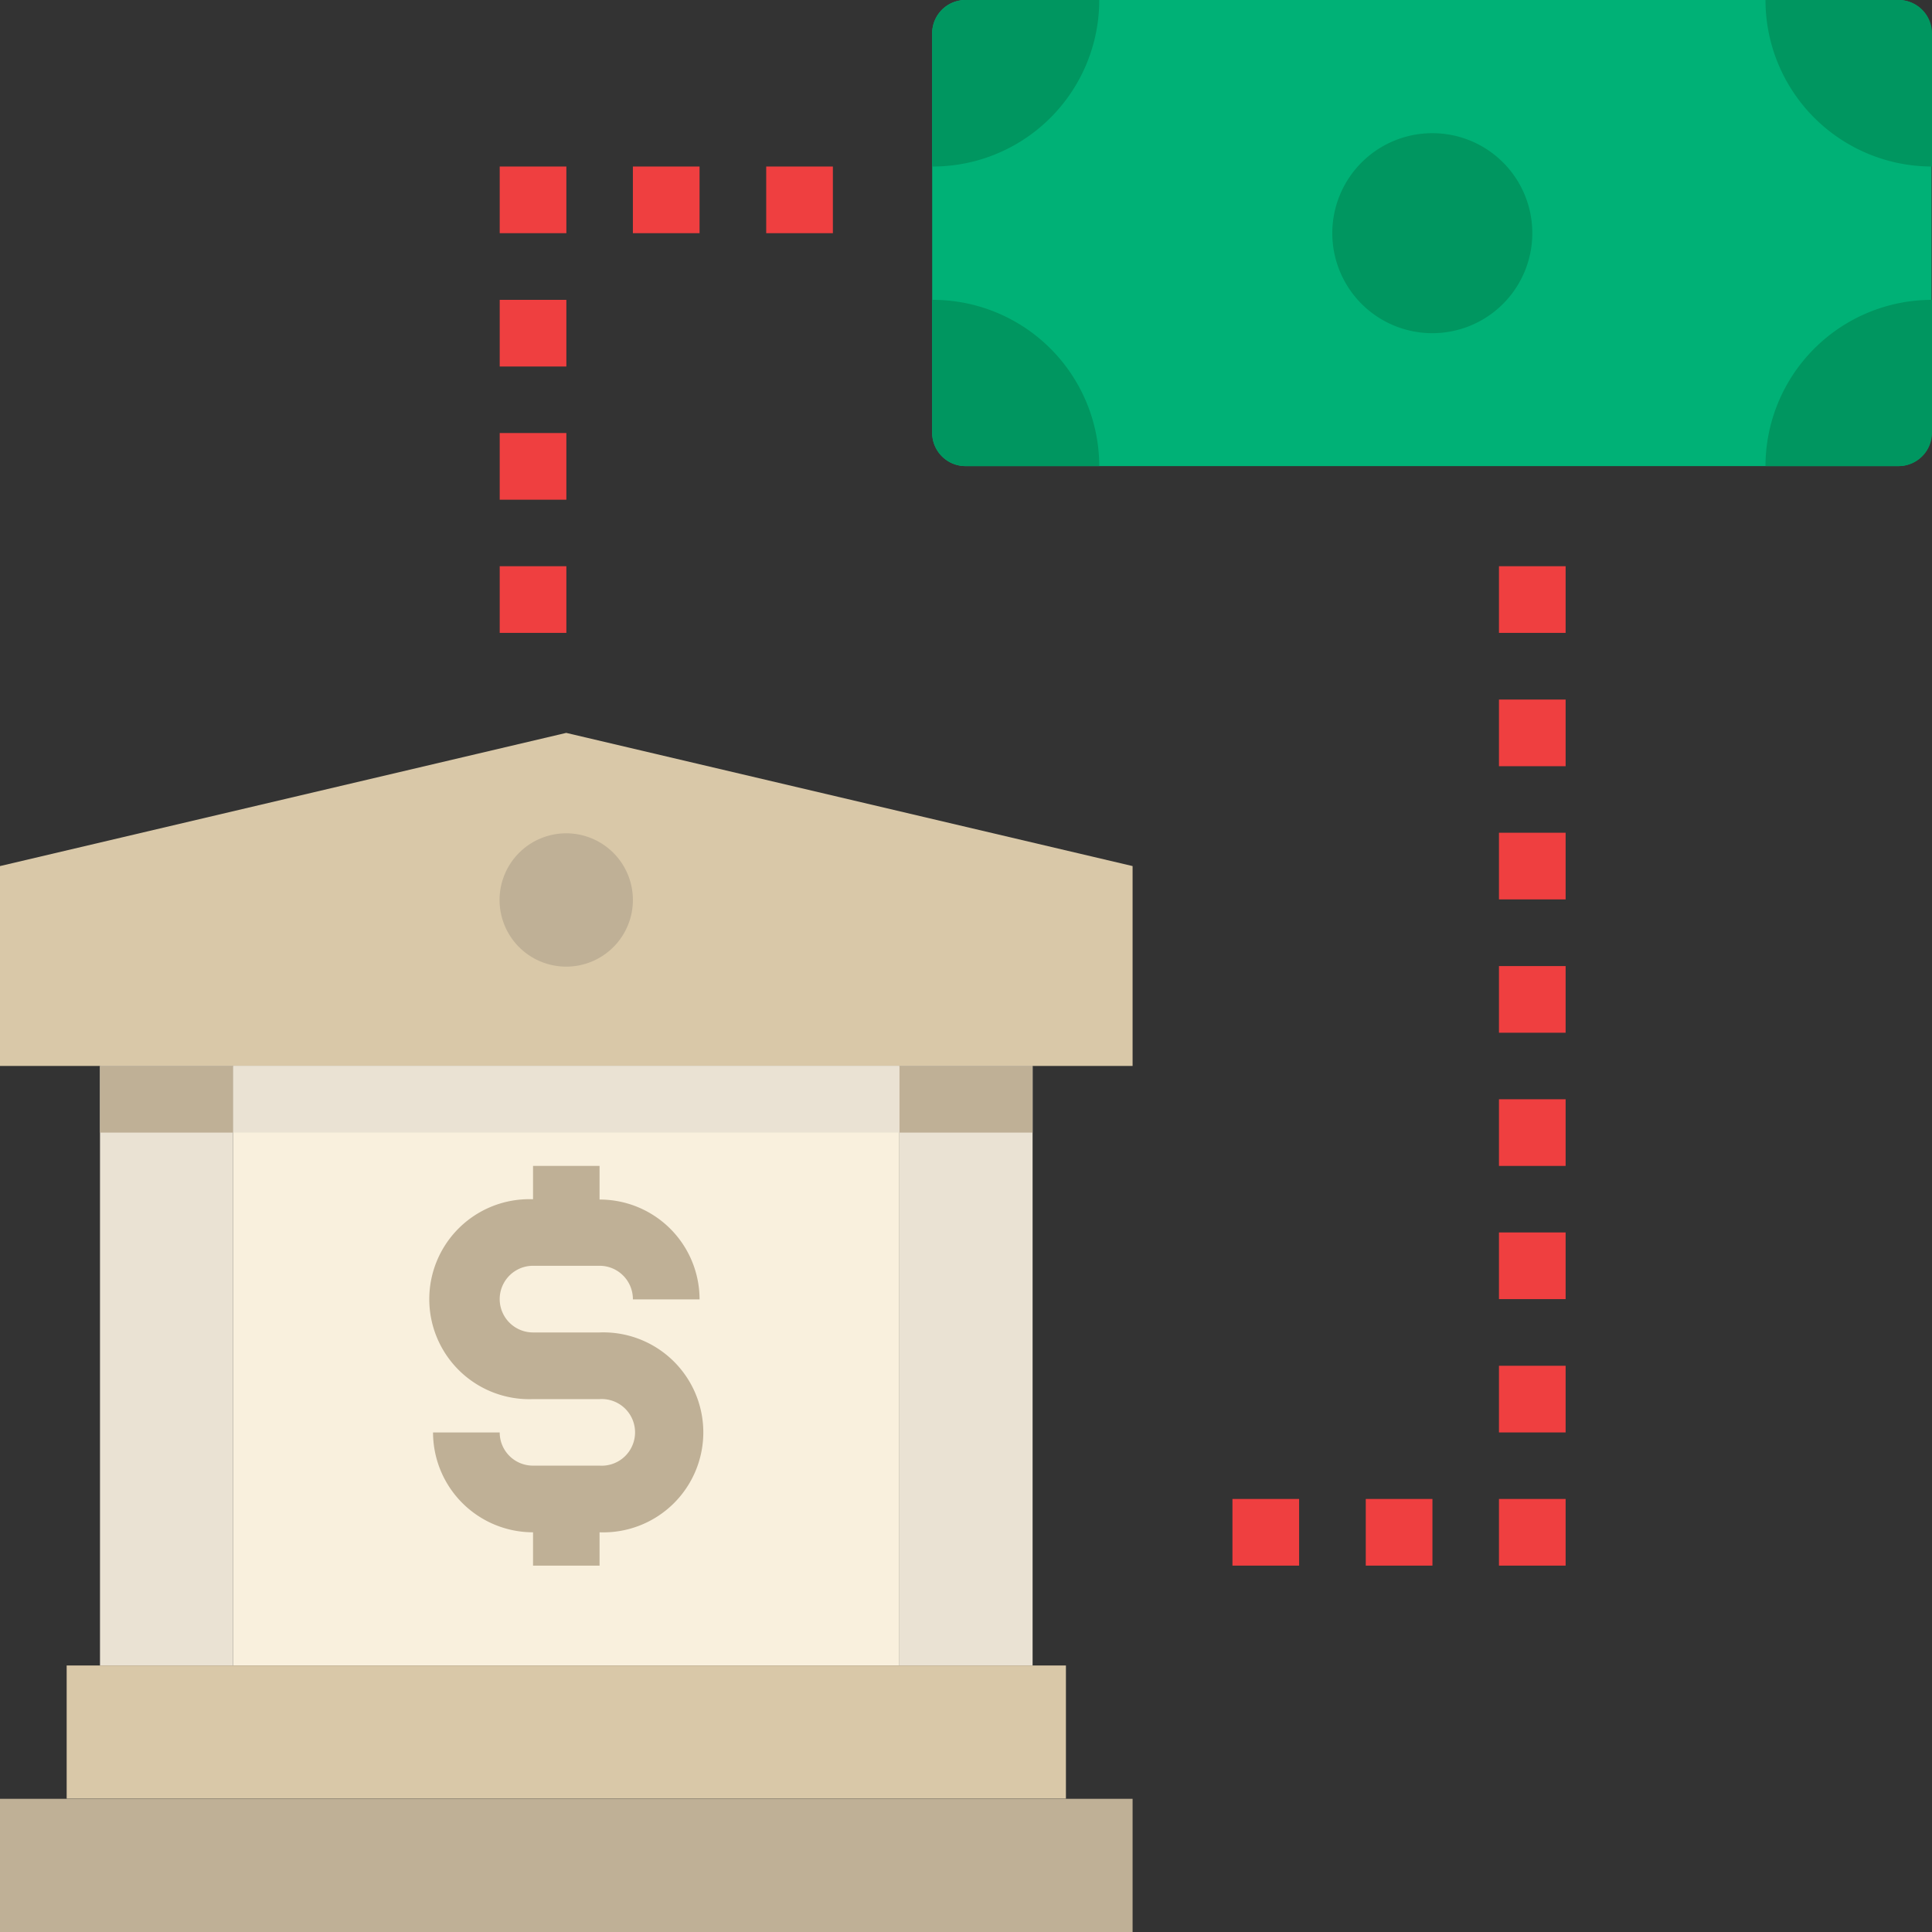 <svg xmlns="http://www.w3.org/2000/svg" viewBox="0 0 136.79 136.79"><rect x="0" y="0" width="136.79" height="136.79" fill="#333333" stroke="none"/><defs><style>.cls-1{fill:#00b176;}.cls-2{fill:#d9c8a8;}.cls-3{fill:#bfb096;}.cls-4{fill:#f9f0dd;}.cls-5{fill:#eae2d3;}.cls-6{fill:#009660;}.cls-7{fill:#ef3f40;}</style></defs><title>depositos_2_17</title><g id="Layer_2" data-name="Layer 2"><g id="Layer_1-2" data-name="Layer 1"><path class="cls-1" d="M68.4,0h66a2.36,2.36,0,0,1,2.36,2.36v28.3A2.36,2.36,0,0,1,134.43,33h-66A2.36,2.36,0,0,1,66,30.66V2.36A2.36,2.36,0,0,1,68.4,0Z"/><path class="cls-2" d="M80.19,61.32V75.47H0V61.32l40.09-9.43Z"/><path class="cls-3" d="M44.81,63.68A4.72,4.72,0,1,1,40.09,59a4.72,4.72,0,0,1,4.72,4.72Z"/><rect class="cls-4" x="16.51" y="75.47" width="47.17" height="42.45"/><rect class="cls-5" x="7.08" y="75.47" width="9.43" height="42.45"/><rect class="cls-5" x="63.68" y="75.47" width="9.43" height="42.45"/><rect class="cls-2" x="4.72" y="117.92" width="70.75" height="9.43"/><rect class="cls-3" y="127.36" width="80.19" height="9.43"/><path class="cls-6" d="M108.49,16.51a7.08,7.08,0,1,1-7.07-7.08,7.07,7.07,0,0,1,7.07,7.08Z"/><path class="cls-6" d="M136.79,11.79V2.36A2.36,2.36,0,0,0,134.43,0H125a11.79,11.79,0,0,0,11.79,11.79Z"/><path class="cls-6" d="M136.79,30.66V21.23A11.79,11.79,0,0,0,125,33h9.43a2.36,2.36,0,0,0,2.36-2.36Z"/><path class="cls-6" d="M77.83,0H68.4A2.36,2.36,0,0,0,66,2.36v9.43A11.79,11.79,0,0,0,77.83,0Z"/><path class="cls-6" d="M66,21.23v9.43A2.36,2.36,0,0,0,68.4,33h9.43A11.79,11.79,0,0,0,66,21.23Z"/><rect class="cls-3" x="7.08" y="75.47" width="9.43" height="4.72"/><rect class="cls-3" x="63.68" y="75.47" width="9.43" height="4.72"/><rect class="cls-5" x="16.51" y="75.47" width="47.17" height="4.72"/><path class="cls-3" d="M42.45,94.34H37.74a2.36,2.36,0,1,1,0-4.72h4.71A2.36,2.36,0,0,1,44.81,92h4.72a7.07,7.07,0,0,0-7.08-7.07V82.55H37.74v2.36a7.08,7.08,0,1,0,0,14.15h4.71a2.36,2.36,0,1,1,0,4.71H37.74a2.35,2.35,0,0,1-2.36-2.35H30.66a7.08,7.08,0,0,0,7.08,7.07v2.36h4.71v-2.36a7.08,7.08,0,1,0,0-14.15Z"/><rect class="cls-7" x="87.26" y="106.13" width="4.72" height="4.72"/><rect class="cls-7" x="96.7" y="106.13" width="4.72" height="4.72"/><rect class="cls-7" x="106.13" y="106.13" width="4.72" height="4.72"/><rect class="cls-7" x="106.13" y="96.7" width="4.72" height="4.72"/><rect class="cls-7" x="106.13" y="87.26" width="4.72" height="4.72"/><rect class="cls-7" x="106.13" y="77.83" width="4.72" height="4.72"/><rect class="cls-7" x="106.13" y="68.4" width="4.72" height="4.72"/><rect class="cls-7" x="106.13" y="58.96" width="4.72" height="4.72"/><rect class="cls-7" x="106.13" y="49.53" width="4.72" height="4.72"/><rect class="cls-7" x="106.13" y="40.09" width="4.72" height="4.72"/><rect class="cls-7" x="54.25" y="11.79" width="4.72" height="4.72"/><rect class="cls-7" x="44.81" y="11.79" width="4.72" height="4.72"/><rect class="cls-7" x="35.38" y="11.79" width="4.72" height="4.72"/><rect class="cls-7" x="35.38" y="21.23" width="4.72" height="4.72"/><rect class="cls-7" x="35.38" y="30.66" width="4.72" height="4.72"/><rect class="cls-7" x="35.38" y="40.09" width="4.72" height="4.72"/></g></g></svg>